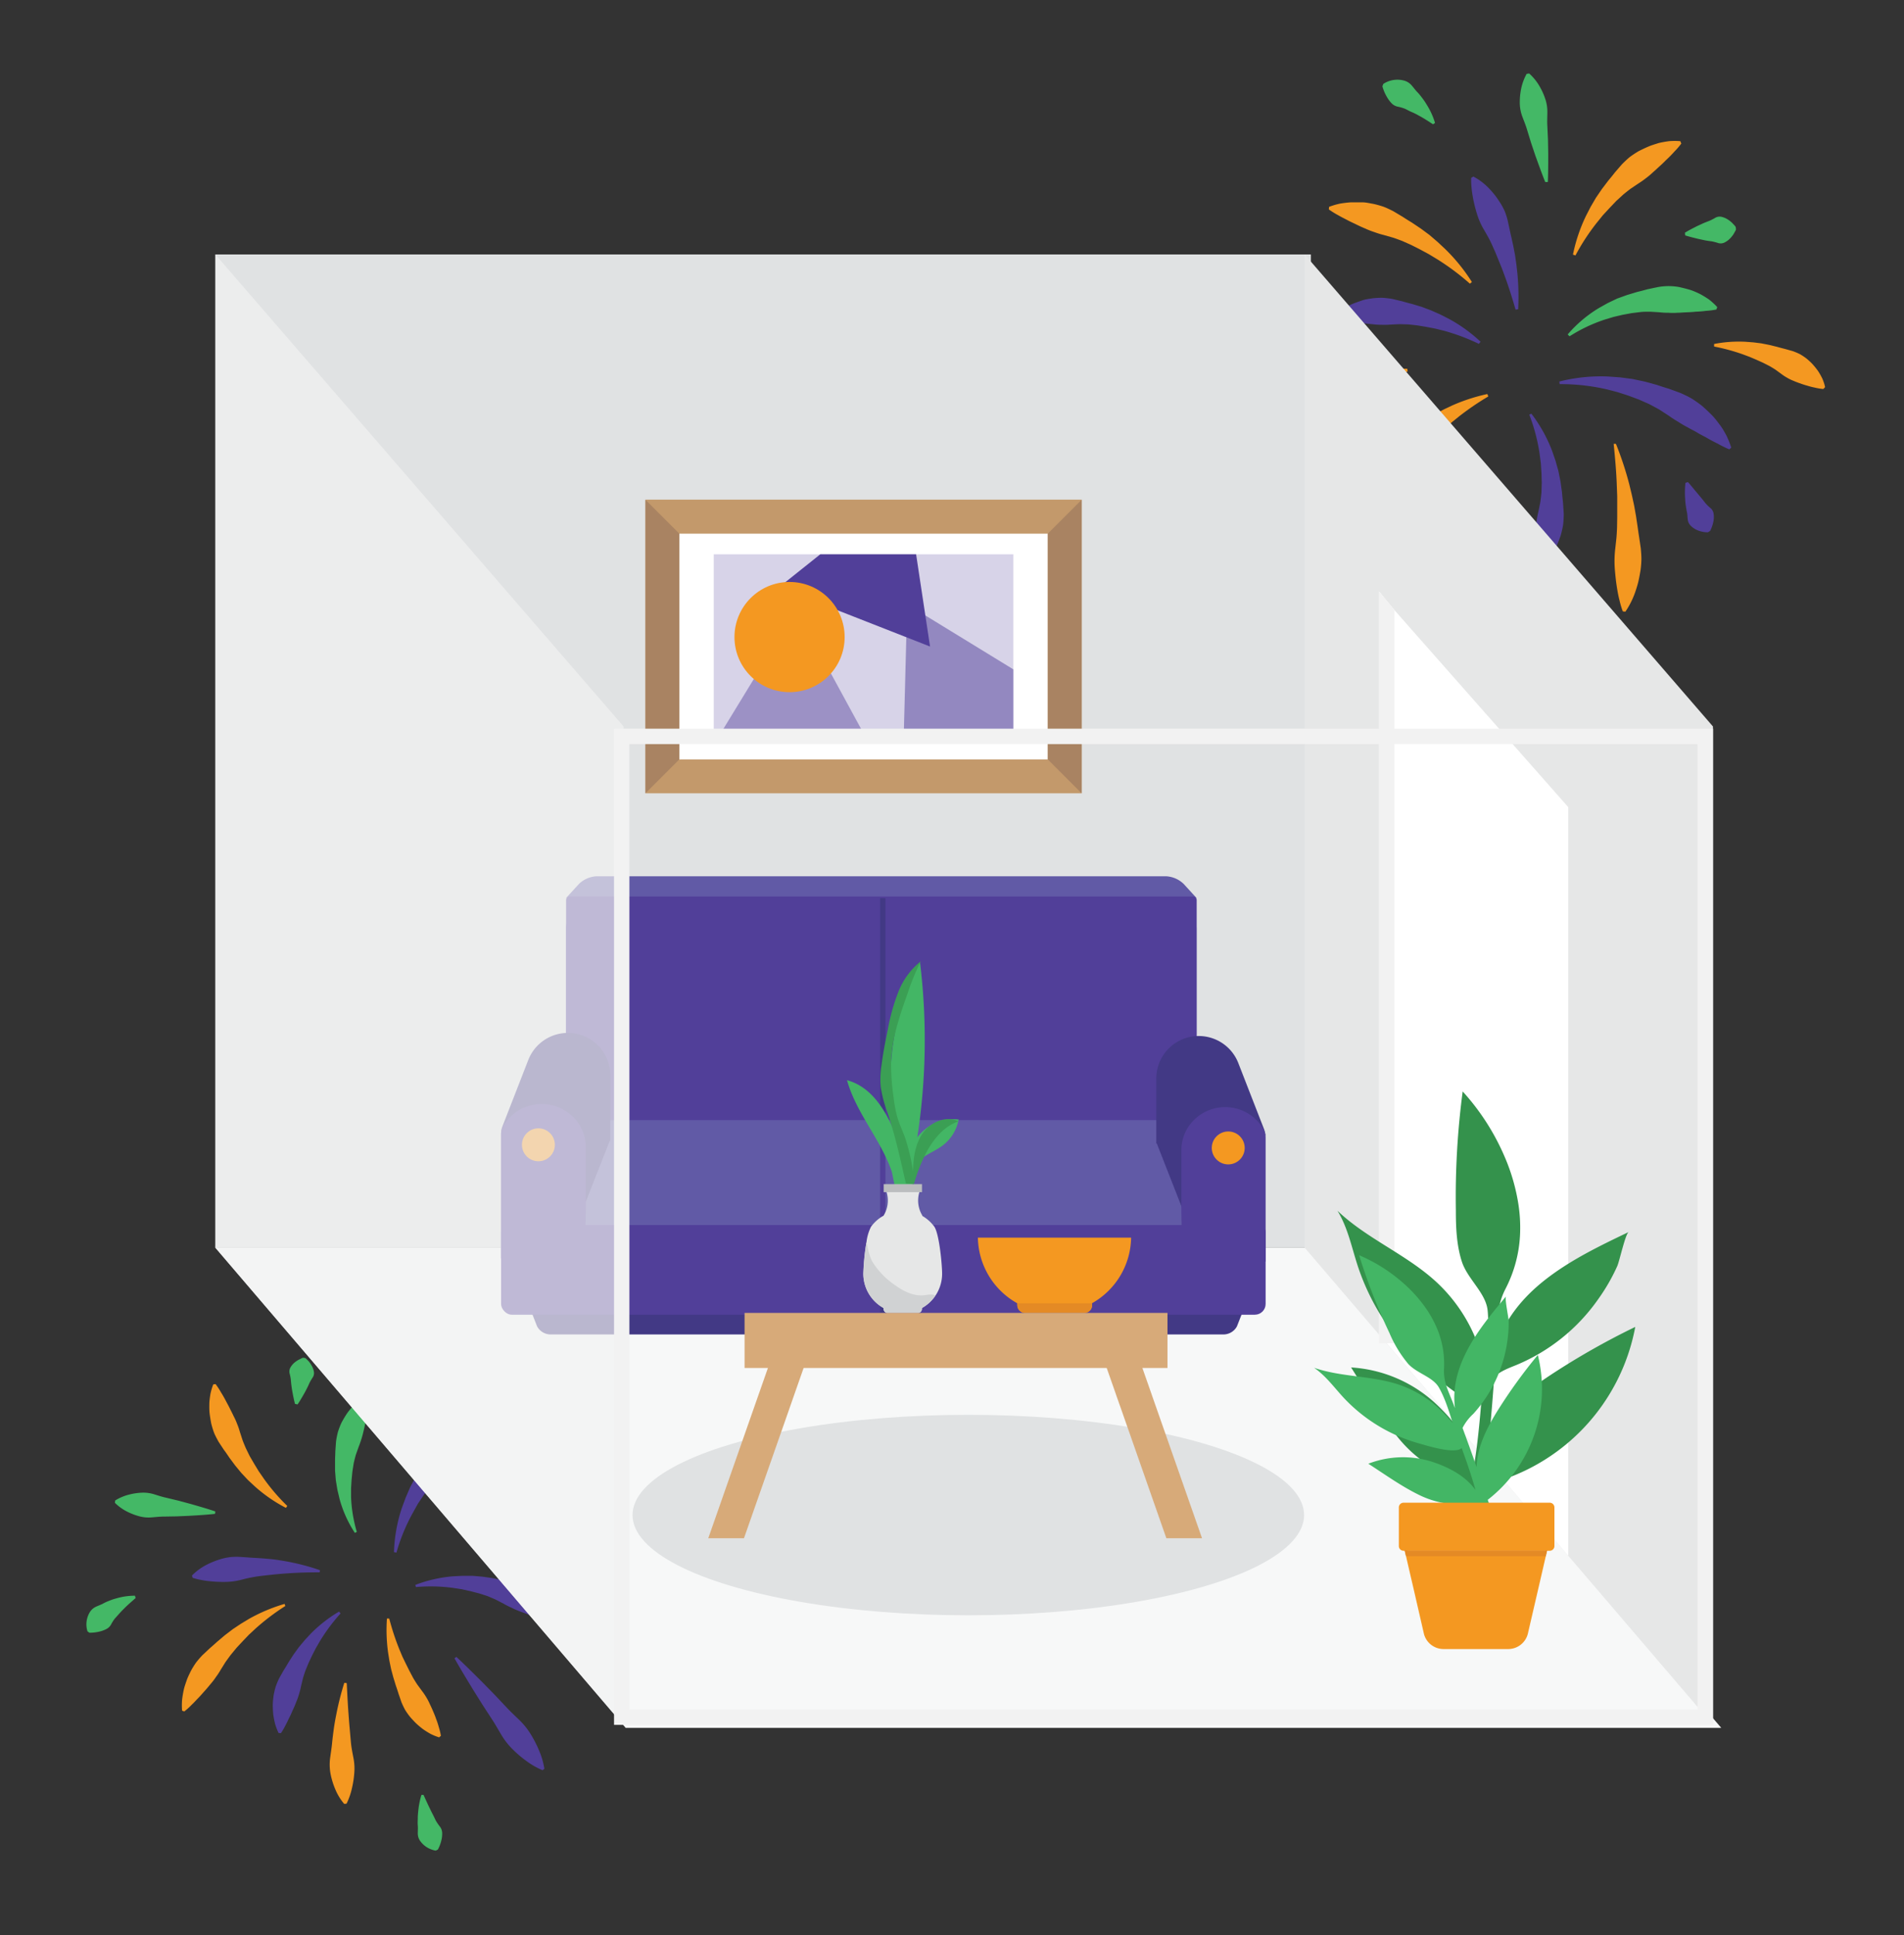 <?xml version="1.0" encoding="UTF-8"?> <svg xmlns="http://www.w3.org/2000/svg" xmlns:xlink="http://www.w3.org/1999/xlink" viewBox="0 0 541.28 550"><rect x="0" y="0" width="541.28" height="550" fill="#333333" stroke="none"/><defs><style>.cls-1,.cls-2,.cls-23,.cls-24{fill:#513f99;}.cls-1{opacity:0.23;}.cls-3{fill:#44b866;}.cls-4{fill:#f49821;}.cls-5{fill:#e0e2e3;}.cls-6{fill:#f7f8f8;}.cls-7{fill:#615aa6;}.cls-8{fill:#423985;}.cls-10,.cls-9{fill:none;stroke-miterlimit:10;stroke-width:1.51px;}.cls-9{stroke:#513f99;}.cls-10{stroke:#423985;}.cls-11{fill:#e6e7e7;}.cls-12{fill:#fff;}.cls-13,.cls-25{fill:#f2f2f2;}.cls-13{opacity:0.68;}.cls-14{fill:#d7aa79;}.cls-15{fill:#a98362;}.cls-16{fill:#e48a25;}.cls-17{fill:#43b665;}.cls-18{fill:#bbbdbf;}.cls-19{fill:#d0d2d3;}.cls-20{fill:#3b9f54;}.cls-21{fill:#c3996b;}.cls-22{clip-path:url(#clip-path);}.cls-23{opacity:0.5;}.cls-24{opacity:0.44;}.cls-26{fill:#34924c;}</style><clipPath id="clip-path"><rect class="cls-1" x="202.91" y="157.53" width="85.17" height="52.45"></rect></clipPath></defs><title>icons [Odzyskane]</title><g id="Warstwa_2" data-name="Warstwa 2"><path class="cls-2" d="M443.29,108.43A48.41,48.41,0,0,1,457.07,107l3.5.25,3.51.46,3.47.73,3.43.94c1.13.38,2.26.75,3.41,1.09l3.39,1.24c1.09.5,2.19,1,3.23,1.62a33.59,33.59,0,0,1,2.95,2.1c.9.8,1.78,1.63,2.63,2.48s1.58,1.84,2.31,2.8,1.33,2,1.91,3.1a25.9,25.9,0,0,1,1.36,3.42l-.56.48a31.77,31.77,0,0,1-3.2-1.57c-1-.5-2-1-3-1.59s-1.94-1-2.86-1.57-1.89-1-2.8-1.54a28.28,28.28,0,0,1-2.73-1.6,30,30,0,0,1-2.65-1.72l-2.69-1.74c-.93-.53-1.88-1-2.83-1.53l-2.95-1.3-3-1.12-3.11-1-3.17-.81a58.63,58.63,0,0,0-13.23-1.45Z"></path><path class="cls-3" d="M445.67,95.05a36.67,36.67,0,0,1,8.83-7.48l2.57-1.44,2.68-1.28,2.78-1,2.87-.87c1-.24,1.94-.48,2.92-.76l3-.63a16.88,16.88,0,0,1,6.07,0c1,.23,2,.47,3,.77s1.92.73,2.84,1.17a26.19,26.19,0,0,1,2.64,1.61,19.48,19.48,0,0,1,2.32,2.14l-.26.69a22.58,22.58,0,0,1-3,.38,27.78,27.78,0,0,1-2.8.23c-.91.1-1.8.15-2.67.18s-1.75.12-2.61.13a18.26,18.26,0,0,1-2.56,0,20.07,20.07,0,0,1-2.56-.14l-2.61-.16c-.87,0-1.74,0-2.62.08l-2.61.32-2.61.48-2.6.61-2.57.78a44.48,44.48,0,0,0-9.91,4.72Z"></path><path class="cls-2" d="M430.86,88c-.94-3.22-1.92-6.39-3.06-9.48l-.86-2.31L426,73.9l-.92-2.26-1-2.23c-.67-1.48-1.5-2.89-2.31-4.29a20.21,20.21,0,0,1-1.91-4.4c-.24-.77-.46-1.55-.65-2.35s-.38-1.61-.51-2.45a25.86,25.86,0,0,1-.36-2.58,19.42,19.42,0,0,1-.1-2.79l.63-.37a17.37,17.37,0,0,1,4.41,3.34c.62.64,1.19,1.31,1.74,2s1,1.42,1.49,2.16A18,18,0,0,1,427.76,60a21,21,0,0,1,.81,2.47l.56,2.55c.17.85.36,1.7.56,2.53l.55,2.52.48,2.53.36,2.55.29,2.55a69.43,69.43,0,0,1,.22,10.19Z"></path><path class="cls-2" d="M420.42,97.73A58.4,58.4,0,0,0,410.5,94L408,93.39l-2.54-.49-2.54-.42-2.54-.28c-.85,0-1.7-.07-2.54-.07l-2.54.12a20.92,20.92,0,0,1-2.5.06,18.91,18.91,0,0,1-2.49-.15c-.83-.07-1.67-.16-2.52-.29s-1.71-.2-2.59-.37-1.76-.27-2.69-.49a21.94,21.94,0,0,1-2.85-.71l-.17-.71a16.41,16.41,0,0,1,2.4-1.86,25,25,0,0,1,2.62-1.36c.9-.36,1.82-.67,2.75-1s1.89-.41,2.85-.58a25.14,25.14,0,0,1,2.88-.16,27.73,27.73,0,0,1,2.87.34l2.81.67c.92.28,1.84.52,2.76.75l2.73.82,2.66,1,2.58,1.14,2.5,1.27a43.41,43.41,0,0,1,9,6.5Z"></path><path class="cls-4" d="M423.11,112.67a77.93,77.93,0,0,0-8.34,5.69l-1.93,1.56L411,121.54l-1.82,1.65-1.74,1.72c-.56.6-1.1,1.2-1.62,1.82l-1.5,1.93a19.48,19.48,0,0,1-1.54,1.84,16,16,0,0,1-1.72,1.67c-.59.54-1.21,1.07-1.86,1.57s-1.29,1-2,1.53a25.74,25.74,0,0,1-2.17,1.48,19.46,19.46,0,0,1-2.45,1.4l-.62-.38a17,17,0,0,1,.3-2.89,24,24,0,0,1,.77-2.67c.33-.86.7-1.69,1.11-2.51s.9-1.57,1.39-2.33a20.16,20.16,0,0,1,1.69-2.1,24.38,24.38,0,0,1,2-1.79l2.22-1.56c.76-.49,1.49-1,2.22-1.51l2.22-1.47,2.28-1.37,2.35-1.23,2.39-1.13a51.38,51.38,0,0,1,9.93-3.22Z"></path><path class="cls-2" d="M435.35,117.57A42.12,42.12,0,0,1,441.19,128l1,2.88.83,2.94.6,3,.42,3c.09,1,.19,2.06.31,3.09l.2,3.13a29.55,29.55,0,0,1-.18,3.13,28.3,28.3,0,0,1-.7,3.06c-.36,1-.73,2-1.15,2.94s-1,1.87-1.53,2.76-1.24,1.72-1.93,2.53a20,20,0,0,1-2.42,2.17l-.65-.32a25.28,25.28,0,0,1,0-3.13c0-1,.05-2,.12-2.93s.1-1.89.19-2.8.12-1.83.22-2.72a23.63,23.63,0,0,1,.32-2.68,24.74,24.74,0,0,1,.51-2.65l.54-2.68c.13-.9.23-1.82.32-2.73l.09-2.76-.08-2.77-.18-2.79-.36-2.78a52.41,52.41,0,0,0-2.93-11.06Z"></path><path class="cls-4" d="M487.29,97.76a37,37,0,0,1,8.88-.63l2.26.17,2.25.28,2.24.44,2.22.54c.74.21,1.48.41,2.23.59l2.25.63a18.32,18.32,0,0,1,2.14.91,17.71,17.71,0,0,1,1.93,1.31c.58.52,1.16,1,1.7,1.62a20.22,20.22,0,0,1,1.47,1.85,18.36,18.36,0,0,1,1.2,2.12,13.29,13.29,0,0,1,.79,2.43l-.5.54a16.65,16.65,0,0,1-2.43-.4,21,21,0,0,1-2.18-.56,20.54,20.54,0,0,1-2-.65c-.66-.21-1.28-.46-1.89-.72a12.34,12.34,0,0,1-1.79-.87,13.16,13.16,0,0,1-1.66-1.09l-1.64-1.19c-.56-.37-1.14-.72-1.73-1.06l-1.82-.92-1.86-.84-1.9-.81-1.95-.73a56.79,56.79,0,0,0-8.2-2.23Z"></path><path class="cls-4" d="M447.17,72.36a46.66,46.66,0,0,1,3.7-11l1.35-2.62,1.5-2.56,1.68-2.46,1.81-2.38c.64-.77,1.28-1.54,1.89-2.34l2-2.31c.71-.71,1.44-1.42,2.22-2.06a28.34,28.34,0,0,1,2.53-1.67c.91-.46,1.83-.9,2.76-1.3s1.93-.68,2.91-1a28.44,28.44,0,0,1,3-.54,19.75,19.75,0,0,1,3.17,0l.28.68a22.31,22.31,0,0,1-2,2.32c-.66.75-1.33,1.43-2,2.06s-1.32,1.32-2,1.92-1.31,1.23-2,1.81a21.5,21.5,0,0,1-2,1.69,24.11,24.11,0,0,1-2.17,1.53l-2.23,1.5c-.72.54-1.42,1.1-2.12,1.68l-2,1.83-1.9,2-1.85,2L454,63.24a61.07,61.07,0,0,0-6.12,9.36Z"></path><path class="cls-4" d="M459.39,126.15a94.34,94.34,0,0,1,3.81,11.57l.72,3,.65,3,.53,3,.45,3c.14,1,.28,2,.45,3.06l.45,3.07c.09,1,.18,2.06.18,3.09a29,29,0,0,1-.24,3.08c-.17,1-.35,2-.58,3.05s-.54,2-.87,3a23.78,23.78,0,0,1-2.87,5.78l-.73-.09a23.34,23.34,0,0,1-.93-3.12c-.27-1-.46-2-.63-3s-.32-2-.43-3-.21-2-.28-2.93a29.91,29.91,0,0,1,.13-5.83l.32-2.92c.09-1,.14-2,.18-2.94l.05-2.94,0-3,0-3-.11-3c-.14-4-.49-7.93-.9-11.94Z"></path><path class="cls-2" d="M417.43,136c-1.68,3.32-3.47,6.57-5.25,9.82l-2.74,4.83-2.82,4.77c-.94,1.59-1.78,3.25-2.65,4.89a22.3,22.3,0,0,1-3.19,4.51,35.74,35.74,0,0,1-4.1,3.85,24.3,24.3,0,0,1-5,3.19l-.6-.43a24.34,24.34,0,0,1,1.42-5.78,36.53,36.53,0,0,1,2.35-5.11,22.94,22.94,0,0,1,3.25-4.46c1.28-1.35,2.59-2.67,3.79-4.07l3.62-4.2,3.71-4.13c2.51-2.73,5-5.46,7.63-8.11Z"></path><path class="cls-4" d="M400.18,105.57c-3,1-6,2-8.9,3.13q-2.2.81-4.37,1.65T382.59,112c-1.44.58-2.82,1.31-4.2,2a17,17,0,0,1-4.32,1.5,30.68,30.68,0,0,1-4.68.62,21.32,21.32,0,0,1-5.15-.28l-.29-.67a17.14,17.14,0,0,1,3.54-3.86,24.05,24.05,0,0,1,4.11-2.7,15.65,15.65,0,0,1,4.57-1.51c1.61-.26,3.22-.44,4.8-.74s3.16-.53,4.75-.77,3.18-.36,4.77-.5a90.24,90.24,0,0,1,9.58-.29Z"></path><path class="cls-4" d="M417.87,80.62a69.87,69.87,0,0,0-9.24-6.91l-2.43-1.47-2.49-1.34-2.51-1.27-2.55-1.14c-.88-.33-1.75-.66-2.63-.95l-2.68-.76a25.65,25.65,0,0,1-2.62-.81,22.3,22.3,0,0,1-2.56-1c-.85-.35-1.69-.73-2.54-1.15s-1.7-.79-2.56-1.25-1.73-.87-2.61-1.39a24.73,24.73,0,0,1-2.68-1.66l.07-.73a20,20,0,0,1,3.11-.92,30.2,30.2,0,0,1,3.14-.37c1,0,2.08,0,3.13,0s2.06.25,3.08.42a26,26,0,0,1,3,.83c1,.37,1.9.83,2.82,1.29l2.66,1.59c.86.57,1.74,1.11,2.61,1.64l2.54,1.7,2.45,1.81,2.33,2,2.21,2.07a51.68,51.68,0,0,1,7.52,9.3Z"></path><path class="cls-3" d="M439.29,51.74c-1-2.47-1.89-5-2.78-7.44l-1.26-3.75-1.15-3.76c-.37-1.25-.89-2.48-1.35-3.72a11.53,11.53,0,0,1-.7-3.84,19.3,19.3,0,0,1,.39-4A14.77,14.77,0,0,1,434,21l.72-.12a14.75,14.75,0,0,1,2.85,3.47A19,19,0,0,1,439.26,28a11.19,11.19,0,0,1,.63,3.85c0,1.32-.09,2.66,0,4l.18,3.93.07,4c0,2.64,0,5.28-.11,7.95Z"></path><path class="cls-3" d="M479,66.14c1.14-.71,2.29-1.28,3.44-1.87l1.74-.8c.58-.25,1.17-.48,1.75-.7a14.93,14.93,0,0,0,1.73-.89,2.46,2.46,0,0,1,1.8-.24,5.73,5.73,0,0,1,1.93.87,8.33,8.33,0,0,1,1,.8l.52.55.26.28.27.36.08.73-.18.4-.19.34-.38.66a9.72,9.72,0,0,1-.8,1,5.68,5.68,0,0,1-1.69,1.28,2.46,2.46,0,0,1-1.81.17,14.46,14.46,0,0,0-1.88-.49c-.62-.08-1.24-.17-1.86-.28l-1.87-.4c-1.26-.31-2.51-.61-3.78-1Z"></path><path class="cls-2" d="M479.84,137c.93,1,1.75,2.09,2.62,3.09.41.51.83,1,1.25,1.5s.79,1,1.19,1.49a11.31,11.31,0,0,0,1.41,1.35,2.58,2.58,0,0,1,.85,1.6,6.65,6.65,0,0,1-.05,2.12,10.12,10.12,0,0,1-.95,2.75l-.63.38a7.56,7.56,0,0,1-2.91-.56,6.08,6.08,0,0,1-1.92-1.25,3,3,0,0,1-.9-1.83c-.09-.72-.09-1.46-.24-2.13s-.24-1.36-.34-2-.13-1.39-.18-2.08a26.59,26.59,0,0,1,.1-4.18Z"></path><path class="cls-3" d="M373.49,138.06c-1.19,1-2.35,2-3.45,3-.56.49-1.11,1-1.64,1.49s-1.07,1-1.58,1.46a12.53,12.53,0,0,0-1.39,1.68,3.34,3.34,0,0,1-1.67,1.2,8.28,8.28,0,0,1-2.3.41,11.3,11.3,0,0,1-3.08-.31l-.48-.55a7.69,7.69,0,0,1,.32-3.18,7.38,7.38,0,0,1,1.23-2.29,4,4,0,0,1,2-1.33c.8-.25,1.63-.4,2.38-.67s1.53-.5,2.3-.72,1.57-.35,2.35-.5a26.24,26.24,0,0,1,4.77-.38Z"></path><path class="cls-3" d="M407.38,35.32c-1.36-.89-2.65-1.73-4-2.45-.65-.37-1.31-.72-2-1s-1.3-.65-1.95-.95a12.25,12.25,0,0,0-2.09-.61,3.38,3.38,0,0,1-1.77-1,9.31,9.31,0,0,1-1.37-1.89,12.29,12.29,0,0,1-1.2-2.88l.25-.69a7.3,7.3,0,0,1,3.08-1.14,7.39,7.39,0,0,1,2.75.17,4.4,4.4,0,0,1,2.19,1.34c.59.67,1.11,1.41,1.69,2s1.11,1.3,1.63,2,.94,1.42,1.37,2.13a21,21,0,0,1,2,4.59Z"></path><path class="cls-2" d="M112,441.13a44.25,44.25,0,0,1,2.22-12.5l1.11-3,1.3-3,1.52-2.87,1.7-2.78c.62-.9,1.23-1.8,1.83-2.73l2-2.66c.72-.84,1.45-1.67,2.24-2.44s1.7-1.41,2.6-2.06,1.89-1.15,2.85-1.68,2-.93,3-1.33,2.13-.64,3.21-.89a23.6,23.6,0,0,1,3.37-.33l.28.61a27.61,27.61,0,0,1-2.2,2.42c-.71.8-1.43,1.53-2.15,2.22s-1.4,1.45-2.11,2.12-1.37,1.41-2.07,2.07a28.25,28.25,0,0,1-2.1,2c-.69.67-1.43,1.28-2.19,1.89l-2.22,1.93c-.7.68-1.38,1.39-2.06,2.1l-1.89,2.27-1.76,2.39-1.67,2.48L117.34,430a53.22,53.22,0,0,0-4.64,11.27Z"></path><path class="cls-3" d="M100.87,435.64A33.67,33.67,0,0,1,96.53,426l-.62-2.63-.44-2.68-.22-2.72,0-2.74c0-.92.07-1.84.08-2.77l.2-2.78a23.31,23.31,0,0,1,.55-2.74,21.57,21.57,0,0,1,1-2.6c.45-.83.92-1.64,1.43-2.42s1.13-1.5,1.75-2.2a27,27,0,0,1,2.09-1.92,17.61,17.61,0,0,1,2.47-1.49l.54.4a23.57,23.57,0,0,1-.42,2.74c-.14.88-.31,1.71-.51,2.52s-.33,1.62-.53,2.4-.34,1.56-.54,2.32a31.22,31.22,0,0,1-1.39,4.49l-.8,2.25c-.22.77-.41,1.55-.6,2.33l-.38,2.38-.24,2.42L99.8,423l0,2.47a40.18,40.18,0,0,0,1.64,9.91Z"></path><path class="cls-2" d="M90.87,446.87c-3.08,0-6.11.07-9.12.29-1.51.1-3,.23-4.49.39s-3,.32-4.43.53a43.38,43.38,0,0,0-4.36.94,18.89,18.89,0,0,1-4.36.57,38.73,38.73,0,0,1-4.52-.2,22.43,22.43,0,0,1-2.36-.35,16.34,16.34,0,0,1-2.48-.62l-.17-.65a16.22,16.22,0,0,1,4.06-3A23.53,23.53,0,0,1,63.12,443a18.61,18.61,0,0,1,2.34-.46,18.81,18.81,0,0,1,2.38-.08l2.39.15c.79.08,1.58.12,2.37.16,1.57.09,3.14.21,4.7.37s3.12.45,4.66.72a64,64,0,0,1,9,2.4Z"></path><path class="cls-2" d="M96.82,458.55A51.72,51.72,0,0,0,91,466.34l-1.2,2.06-1.08,2.11-1,2.12-.89,2.17c-.26.74-.5,1.47-.72,2.22l-.54,2.26A18.07,18.07,0,0,1,85,481.5a16.64,16.64,0,0,1-.76,2.15c-.27.72-.56,1.44-.9,2.15s-.61,1.45-1,2.18-.69,1.49-1.11,2.24a19.59,19.59,0,0,1-1.35,2.33l-.67,0a16.29,16.29,0,0,1-1-2.59,26.39,26.39,0,0,1-.52-2.65c-.09-.88-.13-1.77-.14-2.67s.12-1.76.21-2.65a23,23,0,0,1,.6-2.58,23.53,23.53,0,0,1,1-2.43l1.31-2.31c.48-.74.92-1.49,1.36-2.24l1.41-2.19,1.52-2.1,1.67-2,1.75-1.88a39.73,39.73,0,0,1,8-6.23Z"></path><path class="cls-4" d="M110.65,460a72.18,72.18,0,0,0,2.89,8.78l.88,2.09,1,2.06,1,2,1.06,2c.39.64.78,1.28,1.2,1.9l1.32,1.8a18.15,18.15,0,0,1,1.23,1.82,15.64,15.64,0,0,1,1,1.94c.32.66.63,1.34.91,2s.59,1.39.84,2.14a20.31,20.31,0,0,1,.75,2.28,17.4,17.4,0,0,1,.61,2.51l-.5.45a15.26,15.26,0,0,1-2.46-1,23,23,0,0,1-2.16-1.36,24.42,24.42,0,0,1-1.92-1.61c-.59-.58-1.15-1.19-1.7-1.82a20.35,20.35,0,0,1-1.42-2,21.6,21.6,0,0,1-1.06-2.23l-.81-2.35c-.24-.79-.5-1.57-.77-2.33l-.72-2.34-.63-2.35-.49-2.38-.38-2.39A47.14,47.14,0,0,1,110,460Z"></path><path class="cls-2" d="M118.07,450.44A38.91,38.91,0,0,1,128.76,448l2.79-.14,2.8,0,2.81.24,2.79.4c.93.18,1.86.36,2.8.51l2.81.62c.91.29,1.83.58,2.71,1a24.59,24.59,0,0,1,2.51,1.39c.79.57,1.55,1.15,2.29,1.76s1.4,1.34,2.05,2a28.25,28.25,0,0,1,1.73,2.34,17.93,17.93,0,0,1,1.3,2.68l-.45.49a22,22,0,0,1-2.76-.78c-.89-.25-1.73-.54-2.54-.85s-1.64-.56-2.42-.88-1.58-.57-2.34-.88a19.12,19.12,0,0,1-2.27-1,19.93,19.93,0,0,1-2.21-1.12l-2.22-1.15c-.77-.35-1.54-.66-2.33-1l-2.4-.77-2.46-.64-2.5-.55-2.54-.39a48.17,48.17,0,0,0-10.48-.23Z"></path><path class="cls-4" d="M113.83,399.69a34.76,34.76,0,0,1,1.7-8l.72-1.94.82-1.91,1-1.86,1-1.82c.37-.59.74-1.19,1.08-1.82l1.13-1.81a14.38,14.38,0,0,1,1.35-1.66,15.37,15.37,0,0,1,1.64-1.36c.6-.38,1.22-.75,1.85-1.09a20.64,20.64,0,0,1,2-.82,17.58,17.58,0,0,1,2.17-.52,12.93,12.93,0,0,1,2.34-.08l.35.58a15.52,15.52,0,0,1-1,2,15.85,15.85,0,0,1-1,1.77,17.36,17.36,0,0,1-1.08,1.61,18.51,18.51,0,0,1-1.12,1.48,9.79,9.79,0,0,1-1.22,1.35,11.35,11.35,0,0,1-1.38,1.19l-1.46,1.14c-.47.4-.92.82-1.37,1.25l-1.28,1.37-1.21,1.43-1.19,1.46-1.14,1.53a53.78,53.78,0,0,0-4,6.65Z"></path><path class="cls-4" d="M81.28,428.55a42.77,42.77,0,0,1-8.79-6.06l-2-1.86-1.88-2-1.73-2.1-1.64-2.2c-.51-.76-1-1.51-1.58-2.26l-1.53-2.32c-.44-.81-.89-1.63-1.25-2.48a24.76,24.76,0,0,1-.82-2.66c-.18-.91-.33-1.83-.45-2.75s-.11-1.87-.1-2.8.15-1.89.3-2.82a16.74,16.74,0,0,1,.82-2.79l.66-.08a21,21,0,0,1,1.54,2.36c.49.77.92,1.53,1.31,2.28s.82,1.5,1.18,2.24.75,1.47,1.09,2.21a18.9,18.9,0,0,1,1,2.22,20.11,20.11,0,0,1,.79,2.3l.76,2.34c.29.77.61,1.53.94,2.29L71,413.86,72.25,416l1.3,2.14L75,420.24A56.13,56.13,0,0,0,81.67,428Z"></path><path class="cls-4" d="M131.73,431.46a86.49,86.49,0,0,1,11.16-.41l2.8.12,2.8.19,2.8.3,2.79.38c.93.14,1.86.27,2.81.38l2.81.39a26.36,26.36,0,0,1,2.77.62,25.63,25.63,0,0,1,2.65,1c.86.41,1.71.83,2.54,1.29s1.64,1,2.43,1.53a21.91,21.91,0,0,1,4.37,4l-.27.61a21.33,21.33,0,0,1-3,0c-1,0-1.9-.11-2.82-.22s-1.83-.23-2.72-.38-1.78-.31-2.66-.5a26.82,26.82,0,0,1-5.09-1.59c-1.66-.69-3.32-1.39-5-1.93l-2.58-.79-2.6-.73-2.62-.72-2.64-.66c-3.53-.88-7.11-1.58-10.74-2.24Z"></path><path class="cls-2" d="M129.74,470.9c2.5,2.32,4.9,4.72,7.31,7.12l3.56,3.63,3.49,3.7c1.15,1.23,2.4,2.39,3.63,3.58a20.71,20.71,0,0,1,3.15,3.95,32.91,32.91,0,0,1,2.35,4.58,21.87,21.87,0,0,1,1.53,5.24l-.52.41a22.15,22.15,0,0,1-4.73-2.72,32.48,32.48,0,0,1-3.9-3.36,20.4,20.4,0,0,1-3.1-4c-.87-1.46-1.7-2.95-2.63-4.37l-2.77-4.25-2.7-4.32c-1.76-2.9-3.53-5.8-5.2-8.78Z"></path><path class="cls-4" d="M98.57,478.35c.16,2.91.28,5.78.5,8.64.1,1.42.21,2.84.34,4.26s.24,2.83.38,4.23.44,2.81.7,4.2a15.5,15.5,0,0,1,.23,4.19,27,27,0,0,1-.65,4.28,19.3,19.3,0,0,1-1.55,4.46l-.66.08a15.57,15.57,0,0,1-2.51-4.09A21.83,21.83,0,0,1,94,504.29a14.49,14.49,0,0,1-.18-4.41c.19-1.47.44-2.94.58-4.4s.33-2.93.53-4.38.49-2.9.77-4.33a82.08,82.08,0,0,1,2.18-8.5Z"></path><path class="cls-4" d="M81.11,456.44a64.51,64.51,0,0,0-8.43,6.38l-1.91,1.77L69,466.44l-1.75,1.88-1.65,2c-.52.69-1,1.37-1.51,2.07l-1.35,2.17a21.11,21.11,0,0,1-1.38,2.1,18.36,18.36,0,0,1-1.54,2c-.52.65-1.07,1.3-1.65,1.94s-1.13,1.3-1.76,1.94-1.2,1.3-1.89,1.94a20.4,20.4,0,0,1-2.14,1.94l-.62-.25a19.66,19.66,0,0,1,0-3c.11-1,.27-1.91.47-2.86s.53-1.83.84-2.74.75-1.75,1.16-2.61a24.69,24.69,0,0,1,1.48-2.41,27.16,27.16,0,0,1,1.86-2.16l2.07-1.94c.72-.61,1.42-1.24,2.11-1.87l2.14-1.81,2.22-1.7,2.32-1.55,2.37-1.43a48.13,48.13,0,0,1,10.1-4.25Z"></path><path class="cls-3" d="M61.12,430.25c-2.42.27-4.84.41-7.25.55l-3.62.16-3.6.06c-1.2,0-2.41.15-3.62.24a10.17,10.17,0,0,1-3.56-.36A17.53,17.53,0,0,1,36,429.54a13.58,13.58,0,0,1-3.33-2.42l.07-.67a13.77,13.77,0,0,1,3.78-1.63,17.62,17.62,0,0,1,3.66-.58,10.39,10.39,0,0,1,3.55.42c1.16.36,2.32.75,3.49,1l3.5.84,3.5.94c2.32.67,4.65,1.33,7,2.12Z"></path><path class="cls-3" d="M83.87,399c-.33-1.18-.54-2.34-.76-3.51a34.26,34.26,0,0,1-.44-3.45,13.75,13.75,0,0,0-.35-1.74,2.3,2.3,0,0,1,.25-1.65,5.13,5.13,0,0,1,1.26-1.48,7.52,7.52,0,0,1,1-.68l.63-.31.31-.16.38-.15.66.11.31.27.25.25.48.5a7.45,7.45,0,0,1,.68,1,5,5,0,0,1,.7,1.81,2.26,2.26,0,0,1-.31,1.64,16.19,16.19,0,0,0-.91,1.53,34.62,34.62,0,0,1-1.55,3.11c-.59,1-1.17,2.06-1.87,3.06Z"></path><path class="cls-2" d="M146.47,416.21c1.15-.55,2.28-1,3.38-1.52s2.19-1,3.26-1.38a11.44,11.44,0,0,0,1.54-.9,2.4,2.4,0,0,1,1.63-.35,5.68,5.68,0,0,1,1.85.6,9,9,0,0,1,2.18,1.52l.18.65-.13.4-.14.33-.29.66a7.23,7.23,0,0,1-.68,1,5.22,5.22,0,0,1-1.59,1.38,2.75,2.75,0,0,1-1.84.33c-.65-.1-1.3-.29-1.93-.33a25.32,25.32,0,0,1-3.76-.58,23.8,23.8,0,0,1-3.65-1.16Z"></path><path class="cls-3" d="M120.39,510.1c.61,1.31,1.16,2.58,1.77,3.81.29.61.59,1.22.9,1.81s.57,1.19.87,1.77a15.06,15.06,0,0,0,1.13,1.65,3.08,3.08,0,0,1,.64,1.77,7.42,7.42,0,0,1-.23,2.13,10.08,10.08,0,0,1-1,2.63l-.61.29a7.1,7.1,0,0,1-2.72-1.09,6.93,6.93,0,0,1-1.7-1.67,3.69,3.69,0,0,1-.67-2.1c0-.76.07-1.54,0-2.27s0-1.47,0-2.2.09-1.47.16-2.2a24,24,0,0,1,.87-4.29Z"></path><path class="cls-3" d="M38.56,454.17c-1.12,1-2.19,1.89-3.16,2.88-.5.48-1,1-1.42,1.47s-.9,1-1.33,1.48a11.15,11.15,0,0,0-1.07,1.68,3.15,3.15,0,0,1-1.33,1.3,8.27,8.27,0,0,1-2,.73,11.47,11.47,0,0,1-2.84.32l-.54-.39a6.61,6.61,0,0,1-.23-3,6.82,6.82,0,0,1,.85-2.38,4.12,4.12,0,0,1,1.74-1.59c.74-.35,1.52-.61,2.22-1s1.42-.65,2.14-.93,1.48-.47,2.22-.67a19,19,0,0,1,4.54-.56Z"></path><rect class="cls-5" x="61.22" y="72.32" width="311.45" height="282.29"></rect><polygon class="cls-6" points="177.88 491.08 61.22 354.61 372.68 354.61 489.33 491.08 177.88 491.08"></polygon><ellipse class="cls-5" cx="275.28" cy="430.59" rx="95.46" ry="28.49"></ellipse><path class="cls-7" d="M340.16,255.22H160.93l3.66-4a7.78,7.78,0,0,1,5.06-2.18H331.44a7.78,7.78,0,0,1,5.06,2.18Z"></path><path class="cls-2" d="M161.9,254.81H339.2a1,1,0,0,1,1,1v63.65a4.68,4.68,0,0,1-4.68,4.68H165.61a4.68,4.68,0,0,1-4.68-4.68V255.77A1,1,0,0,1,161.9,254.81Z"></path><path class="cls-2" d="M340.16,264v53.12a8.5,8.5,0,0,1-8.5,8.45H169.44a8.5,8.5,0,0,1-8.51-8.45V264a8.4,8.4,0,0,1,1.94-5.36,8.52,8.52,0,0,1,6.57-3.09H331.66a8.51,8.51,0,0,1,6.29,2.79A8.31,8.31,0,0,1,340.16,264Z"></path><path class="cls-8" d="M347.73,379.26H156.61a4.39,4.39,0,0,1-3.92-2.29l-1.53-3.9c-.52-1.32.45-2.41,2.18-2.41H351c1.72,0,2.69,1.09,2.17,2.41l-1.53,3.9A4.38,4.38,0,0,1,347.73,379.26Z"></path><rect class="cls-2" x="142.45" y="347.11" width="217.35" height="26.54" rx="3.06"></rect><polygon class="cls-7" points="340.16 348.17 163.95 348.17 173.32 318.35 330.79 318.35 340.16 348.17"></polygon><line class="cls-9" x1="250.96" y1="318.25" x2="250.96" y2="348.33"></line><line class="cls-10" x1="250.96" y1="348.46" x2="250.96" y2="373.08"></line><line class="cls-10" x1="250.96" y1="255.24" x2="250.96" y2="318.43"></line><path class="cls-8" d="M142.45,322c1.83-4.35,6.11-7.84,11.11-7.84a12.12,12.12,0,0,1,12.07,12.08v17.6l7.73-19.67h.14V305.66a12.07,12.07,0,0,0-23.3-4.45h0l-7.4,19-.19.63A8.08,8.08,0,0,0,142.45,322Z"></path><path class="cls-2" d="M142.42,322.53v35.12h23.85l.26-14V325.94a11.91,11.91,0,0,0-3.69-8.59,12.73,12.73,0,0,0-19.67,2.44A5.3,5.3,0,0,0,142.42,322.53Z"></path><circle class="cls-4" cx="153.06" cy="325.36" r="4.68"></circle><path class="cls-8" d="M359.77,322.84c-1.82-4.35-6.11-7.83-11.11-7.83a12.1,12.1,0,0,0-12.07,12.07v17.6L328.87,325h-.15V306.54a12.07,12.07,0,0,1,23.3-4.45h0l7.4,19,.18.63A8.08,8.08,0,0,1,359.77,322.84Z"></path><path class="cls-2" d="M359.8,323.42v35.12H336.1l-.25-14V326.83a12,12,0,0,1,3.66-8.6,12.59,12.59,0,0,1,19.54,2.45A5.16,5.16,0,0,1,359.8,323.42Z"></path><circle class="cls-4" cx="349.17" cy="326.25" r="4.68"></circle><polygon class="cls-11" points="486.97 490.22 370.91 354.61 370.91 72.32 486.97 206.47 486.97 490.22"></polygon><polygon class="cls-12" points="445.83 229.39 445.83 442.15 394.19 381.75 392.06 379.26 392.06 168.11 396.4 173.38 445.83 229.39"></polygon><polygon class="cls-13" points="177.28 490.22 61.22 354.61 61.22 72.32 177.28 206.47 177.28 490.22"></polygon><path class="cls-4" d="M310.41,370.41a1.7,1.7,0,0,1,.06.51,2.22,2.22,0,0,1-2.11,2.22h-17a2.22,2.22,0,0,1-2.15-2.22,2.1,2.1,0,0,1,0-.51,21.76,21.76,0,0,1-11.21-18.66h43.56A21.77,21.77,0,0,1,310.41,370.41Z"></path><polygon class="cls-14" points="233.65 373.96 230.94 381.71 230.92 381.74 230.92 381.75 230.42 383.19 228.15 389.66 225.83 396.28 225.73 396.57 224.22 400.89 211.5 437.18 201.35 437.18 214.07 400.87 215.58 396.57 215.69 396.26 218.31 388.79 220.27 383.19 220.78 381.75 220.78 381.74 220.79 381.71 223.51 373.96 233.65 373.96"></polygon><polygon class="cls-14" points="341.72 437.18 331.58 437.18 318.86 400.87 317.34 396.57 317.24 396.26 314.66 388.9 312.66 383.19 312.16 381.75 312.14 381.71 309.32 373.68 319.46 373.68 322.28 381.71 322.3 381.75 322.8 383.19 324.72 388.66 327.38 396.24 327.49 396.57 328.99 400.85 341.72 437.18"></polygon><polygon class="cls-15" points="322.28 381.71 312.14 381.71 312.16 381.75 312.66 383.19 322.8 383.19 322.28 381.71"></polygon><polygon class="cls-15" points="230.92 381.74 230.92 381.75 230.42 383.19 220.27 383.19 220.78 381.75 220.78 381.74 230.92 381.74"></polygon><path class="cls-16" d="M310.47,370.92a2.22,2.22,0,0,1-2.11,2.22h-17a2.22,2.22,0,0,1-2.15-2.22,2.1,2.1,0,0,1,0-.51h21.13A1.7,1.7,0,0,1,310.47,370.92Z"></path><path class="cls-17" d="M240.79,307c8,2.14,12.31,10.77,14.9,18.67a71.11,71.11,0,0,1,5.84-52.31,181.25,181.25,0,0,1-.76,49.89,12.91,12.91,0,0,1,11.76-5.09,12,12,0,0,1-4.68,7.5c-2.82,2.07-6.77,3.13-8.1,6.36-.71,1.7.37,10.25-2.88,10.31-2,0-2.92-8.14-3.42-9.55C250.27,323.71,243.42,316.36,240.79,307Z"></path><path class="cls-11" d="M267.83,362a11.17,11.17,0,0,1-5.75,9.77,1.09,1.09,0,0,1,0,.26,1.17,1.17,0,0,1-.33.81,1.18,1.18,0,0,1-.7.33h-8.84a1.16,1.16,0,0,1-1-1.14,1.09,1.09,0,0,1,0-.26,11.15,11.15,0,0,1-5.76-9.77,67.8,67.8,0,0,1,.87-8.91,13,13,0,0,1,1.31-4.46,11.14,11.14,0,0,1,3.44-3.07v.11l.11-.17a8.16,8.16,0,0,0,1.22-4.31,8.1,8.1,0,0,0-.78-3.48h10.17a8.25,8.25,0,0,0-.78,3.48,8.15,8.15,0,0,0,1.17,4.22v.15l.16.09a11.26,11.26,0,0,1,3.18,2.85C267,350.35,267.83,359.44,267.83,362Z"></path><rect class="cls-18" x="251.22" y="336.54" width="10.89" height="2.28"></rect><path class="cls-19" d="M262.08,371.74a1.09,1.09,0,0,1,0,.26,1.13,1.13,0,0,1-1.14,1.14h-8.61a1.15,1.15,0,0,1-1.15-1.14,1.09,1.09,0,0,1,0-.26,11.15,11.15,0,0,1-5.76-9.77,66.45,66.45,0,0,1,.88-8.91c.56,2.06.73,4,2,6a22.56,22.56,0,0,0,5.87,6c2.51,1.83,5.48,3.41,8.57,3.05,1.07-.13,2.32-.42,3.18.09A11.16,11.16,0,0,1,262.08,371.74Z"></path><path class="cls-20" d="M257.53,336.37c-1.51-6.72-3-13.46-5.16-20a36.81,36.81,0,0,1-2-7.46,26.26,26.26,0,0,1,.25-6.32c.44-3.37,1.09-6.71,1.78-10A56.58,56.58,0,0,1,255.35,282a20.76,20.76,0,0,1,6.4-8.78,68.7,68.7,0,0,0-3.73,9.1c-2.21,6.26-4.44,12.64-4.69,19.27a64.7,64.7,0,0,0,.71,10.3,35.41,35.41,0,0,0,1,5.41c.58,2.07,1.52,4,2.25,6a61,61,0,0,1,2.28,9.54c.06-3.82.62-7.83,2.87-10.92S269,317,272.45,318.7c-4.77,1.65-7.95,6.17-10.05,10.76a46.91,46.91,0,0,0-2.59,7.05"></path><rect class="cls-14" x="211.67" y="373.14" width="120.23" height="15.65"></rect><rect class="cls-12" x="188.3" y="148.72" width="114.38" height="70.06"></rect><path class="cls-21" d="M307.5,225.46h-124V142h124Zm-114.38-9.63H297.87V151.67H193.12Z"></path><polyline class="cls-15" points="297.87 151.67 297.87 215.83 307.5 225.46 307.5 142.04"></polyline><polyline class="cls-15" points="193.12 215.83 193.12 151.67 183.49 142.04 183.49 225.46"></polyline><rect class="cls-1" x="202.91" y="157.53" width="85.17" height="52.45"></rect><g class="cls-22"><polygon class="cls-23" points="281.67 186.31 305.44 200.88 280.94 214.18 256.44 227.49 257.17 199.62 257.9 171.75 281.67 186.31"></polygon><polygon class="cls-24" points="237.38 193.53 248.41 213.79 225.35 213.22 202.29 212.65 214.31 192.96 226.34 173.27 237.38 193.53"></polygon><polygon class="cls-2" points="260.95 160.94 264.4 183.75 242.92 175.33 221.44 166.92 239.47 152.52 257.5 138.13 260.95 160.94"></polygon></g><circle class="cls-4" cx="224.46" cy="181.06" r="15.66"></circle><path class="cls-25" d="M482.59,211.48V485.85H178.93V211.48H482.59M487,207.1H174.56V490.22H487V207.1Z"></path><polygon class="cls-25" points="392.06 168.11 392.06 381.75 396.4 381.75 396.4 173.38 392.06 168.11 392.06 168.11"></polygon><path class="cls-26" d="M440.93,390.7c-6.93,4.55-14,10.23-17.52,17.45q.78-8.4,1.38-16.82c1.72-1.63,4.11-2.5,6.35-3.41a53.44,53.44,0,0,0,23.23-18.72,54.17,54.17,0,0,0,5.41-9.4c.6-1.35,2.32-9.21,3.23-9.65-8.36,4-16.79,8.06-24.05,13.82-6.41,5.1-11.32,11.28-13.6,18.73,0-.73.09-1.45.13-2.17.32-5.56,0-9.36,2.51-14.25a37.19,37.19,0,0,0,4.15-16,43.33,43.33,0,0,0-.47-7.88,55.57,55.57,0,0,0-4-13.8,66.34,66.34,0,0,0-11.86-18.4,228.69,228.69,0,0,0-1.94,33.8c0,4.89.2,9.86,1.69,14.52,1.61,5,6.83,8.91,7.34,13.9.49,4.79-.29,10.24-.89,15.39-.67-2.43-1.47-4.62-1.87-5.7a45.51,45.51,0,0,0-11.57-17.53c-8.54-8-19.91-12.41-28.36-20.48,3,4.88,4.08,10.62,5.87,16a66.19,66.19,0,0,0,20.15,29.58c2.51,2.12,11.31,10.1,14.86,8.84-.47,5.94-1.06,11.87-2,17.76-1.39-6.91-6-12.81-11.25-17.64a38.84,38.84,0,0,0-23.75-10c4.39,6.89,8.45,14.06,13.7,20.36,5.67,6.8,12.17,9.88,19.86,13.75-1.32,4.85-2.65,10.68,1.78,12.91,1.68-4.18,2.12-9.07,2.57-13.63a56.86,56.86,0,0,0,42.87-44.91A211.45,211.45,0,0,0,440.93,390.7Z"></path><path class="cls-17" d="M425.87,400.72c-3.1,4.92-6,10.61-6.09,16.25q-1.95-5.6-4-11.14a14.11,14.11,0,0,1,3.06-4,38.78,38.78,0,0,0,10.06-26.3c0-1-1.2-6.55-.75-7.1-4.16,5-8.36,10-11.31,15.84-2.6,5.13-3.93,10.5-3.21,15.92-.19-.48-.37-1-.55-1.43-1.42-3.64-2.75-6-2.56-9.82a26.05,26.05,0,0,0-2-11.4,32.35,32.35,0,0,0-2.6-4.9,39.36,39.36,0,0,0-6.6-7.63,46.41,46.41,0,0,0-12.94-8.27A163,163,0,0,0,395,378.84a34.5,34.5,0,0,0,5.32,8.77c2.5,2.74,7,3.69,8.74,6.73s2.81,6.61,3.92,10.07c-1.14-1.36-2.28-2.51-2.85-3.09a32.1,32.1,0,0,0-12.5-7.81c-7.77-2.58-16.33-2.1-24.07-4.78,3.32,2.24,5.7,5.58,8.43,8.52a46.39,46.39,0,0,0,21.48,13c2.22.62,10.17,3.14,12.06,1.3,1.44,3.92,2.79,7.88,3.93,11.9-2.9-4-7.55-6.43-12.32-8A27.32,27.32,0,0,0,389,416c4.82,3.11,9.5,6.5,14.69,9,5.6,2.68,10.65,2.75,16.68,3,.57,3.47,1.43,7.58,4.91,7.71-.15-3.16-1.3-6.41-2.34-9.45a39.89,39.89,0,0,0,14.24-41.16A147.46,147.46,0,0,0,425.87,400.72Z"></path><path class="cls-4" d="M439.81,440.59l0,.11-.37,1.61-.86,3.73-.76,3.3-3.5,15.09a5.77,5.77,0,0,1-5.45,4.24H410.27a5.77,5.77,0,0,1-5.45-4.24l-3-13.06-.77-3.3-1.27-5.49-.08-.35-.36-1.53-.06-.28a2.73,2.73,0,0,0,1.21.28h38.58A2.68,2.68,0,0,0,439.81,440.59Z"></path><path class="cls-4" d="M441.9,428.41v11a1.34,1.34,0,0,1-1.33,1.33h-.79l0-.11a2.68,2.68,0,0,1-.76.11H400.47a2.73,2.73,0,0,1-1.21-.28l.06.28H399a1.34,1.34,0,0,1-1.33-1.33v-11a1.34,1.34,0,0,1,1.33-1.33h41.61A1.34,1.34,0,0,1,441.9,428.41Z"></path><path class="cls-4" d="M439.81,440.59l0,.11H399.32l-.06-.28a2.73,2.73,0,0,0,1.21.28h38.58A2.68,2.68,0,0,0,439.81,440.59Z"></path><path class="cls-16" d="M439.81,440.59l0,.11-.37,1.61-.36,0H400.47a3,3,0,0,1-.79-.11l-.36-1.53-.06-.28a2.73,2.73,0,0,0,1.21.28h38.58A2.68,2.68,0,0,0,439.81,440.59Z"></path></g></svg> 